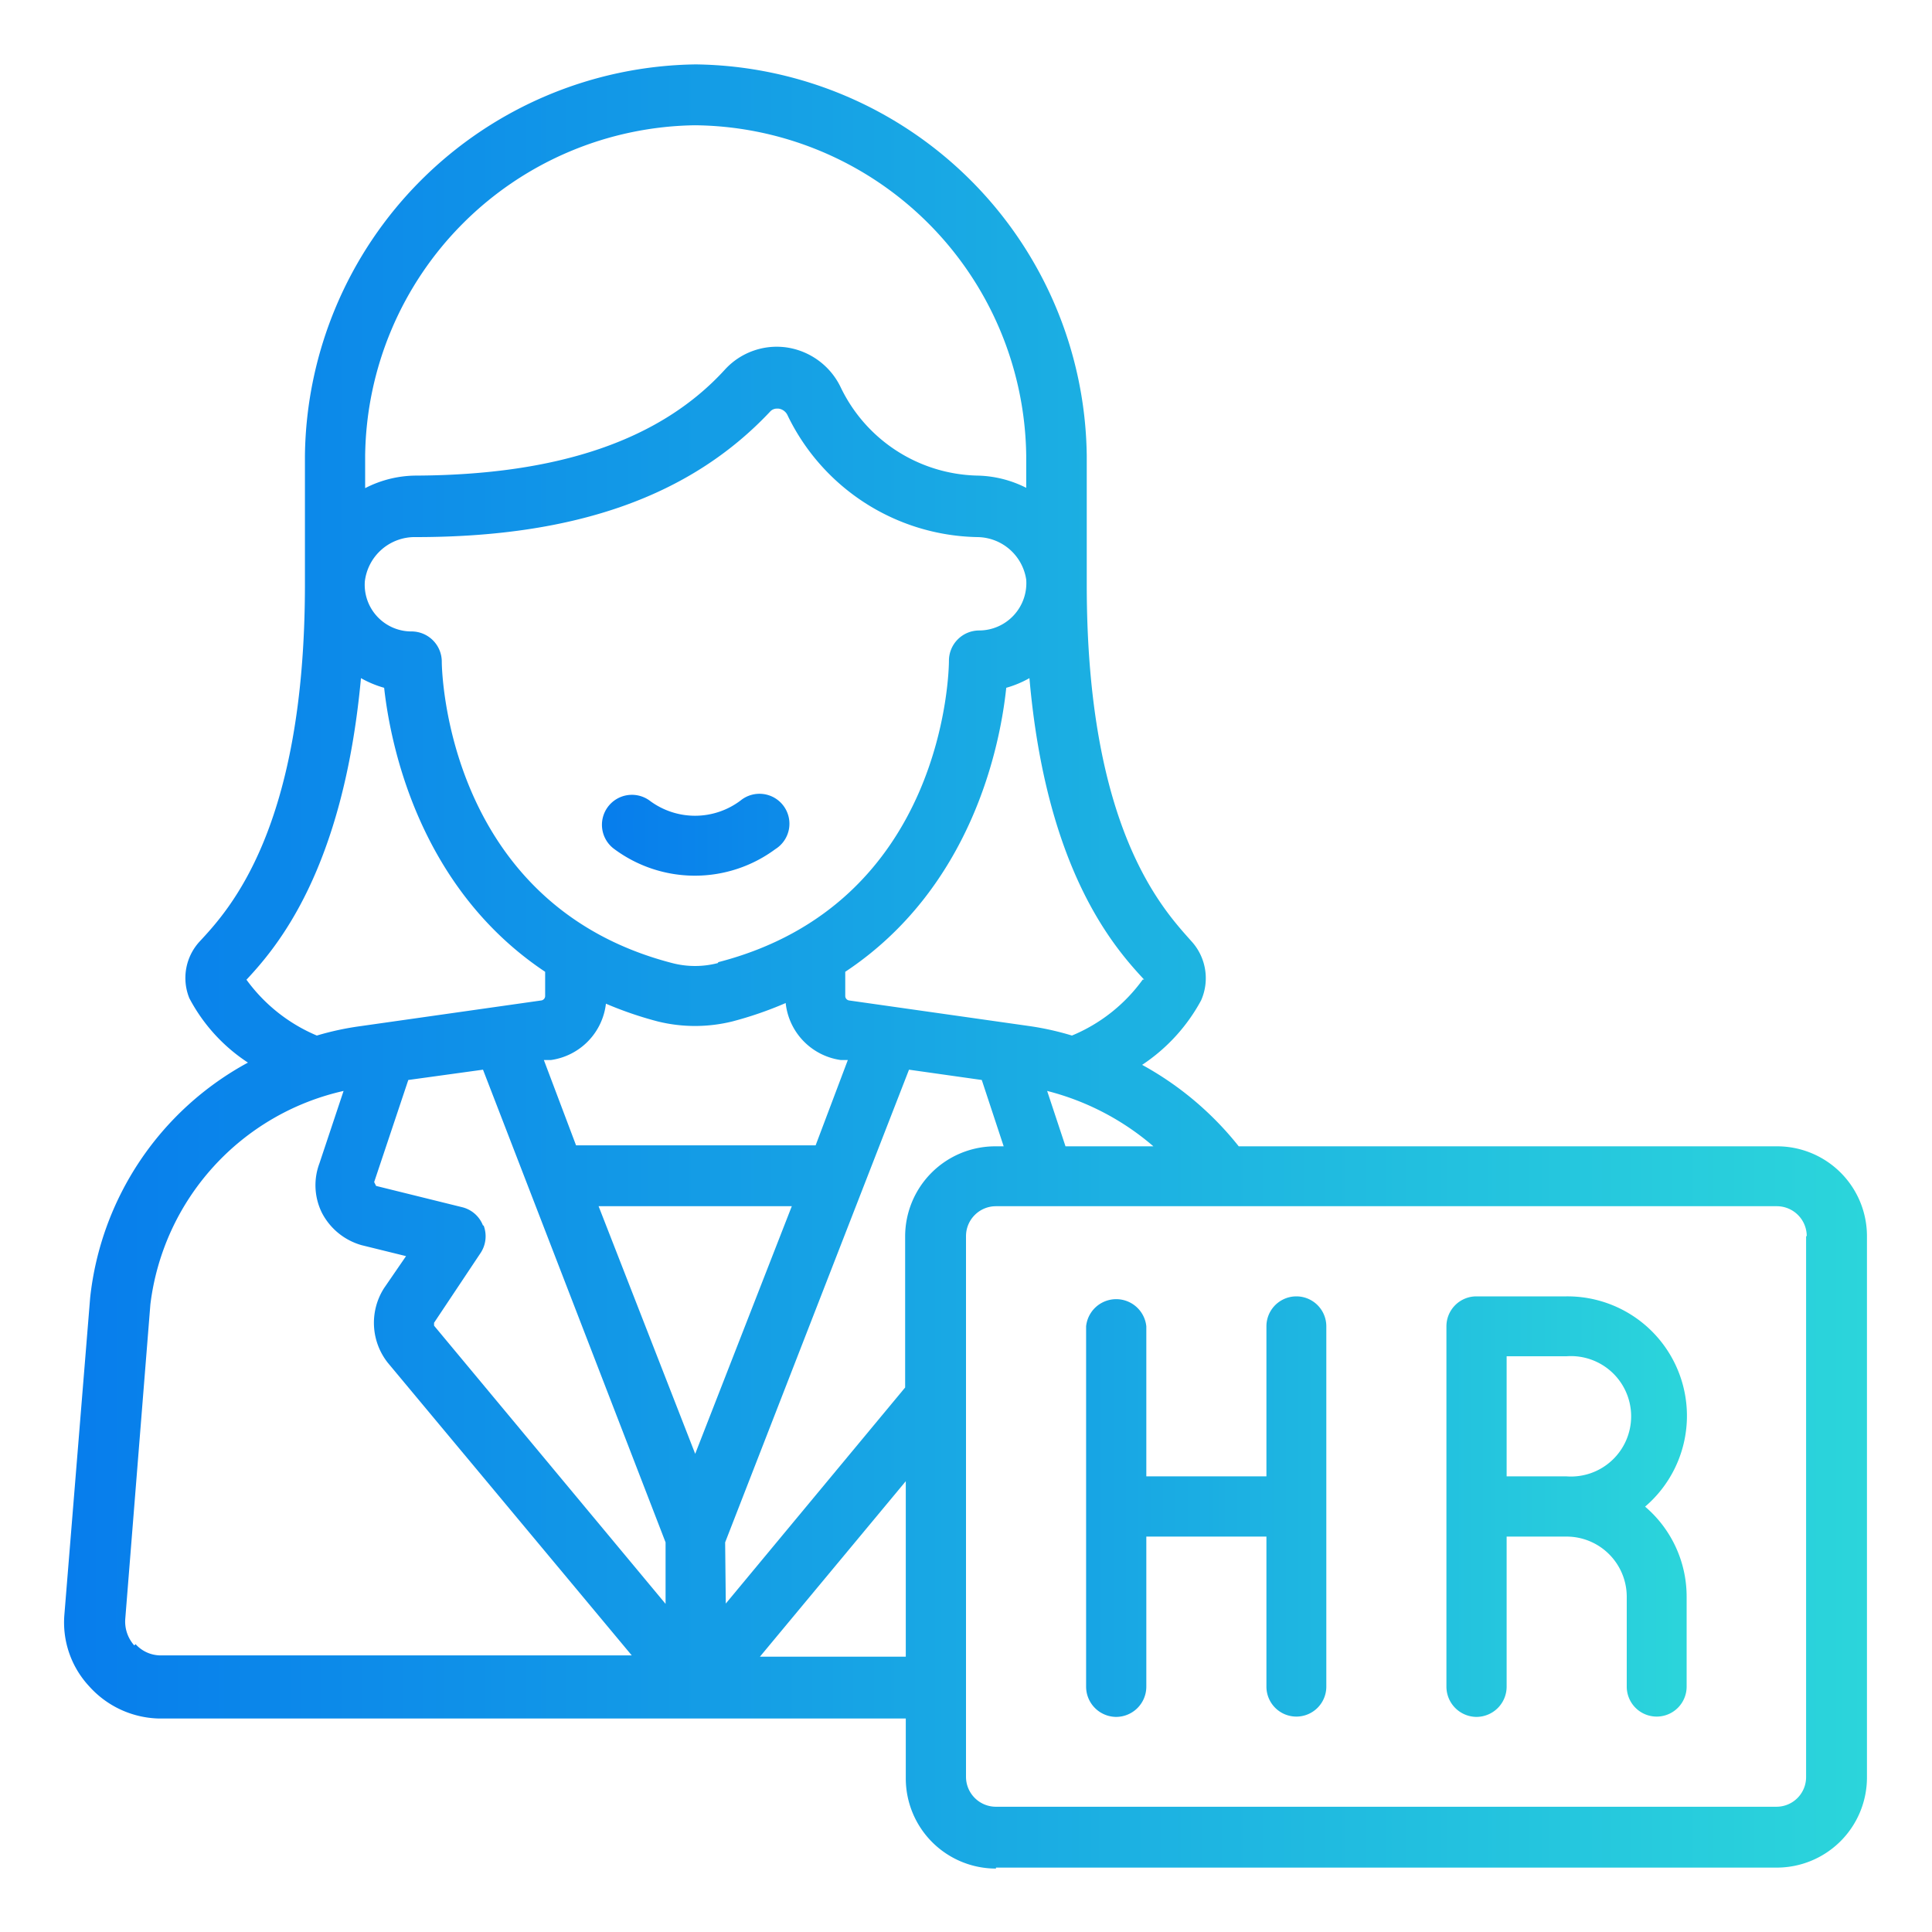 <svg xmlns="http://www.w3.org/2000/svg" xmlns:xlink="http://www.w3.org/1999/xlink" viewBox="0 0 60 60"><defs><style>.cls-1{fill:url(#linear-gradient);}.cls-2{fill:url(#linear-gradient-2);}</style><linearGradient id="linear-gradient" x1="2.02" y1="30" x2="57.98" y2="30" gradientUnits="userSpaceOnUse"><stop offset="0" stop-color="#077dec"/><stop offset="1" stop-color="#2bd5db"/></linearGradient><linearGradient id="linear-gradient-2" x1="18.71" y1="39" x2="52.38" y2="39" xlink:href="#linear-gradient"/></defs><g id="Layer_9" data-name="Layer 9"><path class="cls-1" d="M30.93,58H55.18a2.8,2.8,0,0,0,2.8-2.8V38.39a2.79,2.79,0,0,0-2.8-2.79H38.47a9.9,9.9,0,0,0-3-2.53,5.58,5.58,0,0,0,1.83-2A1.7,1.7,0,0,0,37,29.23c-.89-1-3.25-3.49-3.25-11.07v-4A12.3,12.3,0,0,0,21.61,2,12.3,12.3,0,0,0,9.47,14.15v4c0,7.58-2.36,10.11-3.28,11.1A1.67,1.67,0,0,0,5.88,31a5.39,5.39,0,0,0,1.82,2,9.46,9.46,0,0,0-4.9,7.3L2,50.14a2.91,2.91,0,0,0,.77,2.23,3,3,0,0,0,2.16,1H28.13v1.86a2.8,2.8,0,0,0,2.8,2.8ZM15,38.06a.93.93,0,0,0-.65-.57l-2.67-.66-.06-.12,1.06-3.17L15,33.22,20.67,47.9v1.91l-7.19-8.64v-.09l1.44-2.16a.94.94,0,0,0,.1-.86Zm7.29-8.15a2.81,2.81,0,0,1-1.41,0c-7-1.81-7.16-9.06-7.16-9.36a.94.94,0,0,0-.93-.94,1.45,1.45,0,0,1-1.46-1.55,1.56,1.56,0,0,1,1.58-1.38c5,0,8.55-1.29,11-3.89a.28.28,0,0,1,.22-.1h.05a.36.36,0,0,1,.27.19,6.68,6.68,0,0,0,5.91,3.8A1.55,1.55,0,0,1,31.87,18a1.47,1.47,0,0,1-1.47,1.58.94.94,0,0,0-.93.94c0,.3-.12,7.54-7.16,9.36Zm-3.52,1.24a11.47,11.47,0,0,0,1.65.57,4.83,4.83,0,0,0,2.33,0,11.47,11.47,0,0,0,1.65-.57,2,2,0,0,0,1.71,1.77l.22,0-1,2.65H17.89l-1-2.65.22,0a2,2,0,0,0,1.71-1.77Zm2.82,14-3-7.69h6Zm.93,2.75,5.71-14.68,2.26.32.68,2.06h-.26a2.8,2.8,0,0,0-2.8,2.79v4.7L22.54,49.8Zm33.57-9.51V55.18a.92.92,0,0,1-.93.93H30.93a.93.93,0,0,1-.93-.93V38.39a.93.93,0,0,1,.93-.93H55.18a.93.93,0,0,1,.93.93Zm-23-2.79-.57-1.72a8.11,8.11,0,0,1,3.3,1.72Zm2.4-5.18a5.14,5.14,0,0,1-2.2,1.74A8.9,8.9,0,0,0,32,31.87l-5.63-.8a.14.14,0,0,1-.12-.14v-.75c3.92-2.6,4.81-7,5-8.82a3.23,3.23,0,0,0,.72-.3c.52,5.94,2.6,8.33,3.56,9.36Zm-14-26.53A10.39,10.39,0,0,1,31.87,14.15v1a3.49,3.49,0,0,0-1.52-.38,4.83,4.83,0,0,1-4.25-2.76,2.22,2.22,0,0,0-1.67-1.22,2.18,2.18,0,0,0-1.91.68c-2,2.2-5.18,3.28-9.6,3.3a3.48,3.48,0,0,0-1.58.39V14.15A10.39,10.39,0,0,1,21.61,3.89ZM7.66,30.42c.93-1,3-3.39,3.55-9.36a3.23,3.23,0,0,0,.72.3c.2,1.81,1.1,6.22,5,8.82v.75a.14.14,0,0,1-.12.14l-5.63.8a8.9,8.9,0,0,0-1.34.29,5.19,5.19,0,0,1-2.19-1.74ZM4.17,51.1a1.11,1.11,0,0,1-.28-.82l.78-9.77a7.76,7.76,0,0,1,6-6.63l-.75,2.25A1.93,1.93,0,0,0,10,37.67a2,2,0,0,0,1.23,1l1.38.34L11.93,40a2,2,0,0,0,.12,2.33l7.57,9.08H5a1.05,1.05,0,0,1-.79-.35Zm19.43.35L28.13,46v5.45Zm0,0"/><path class="cls-2" d="M23,24.86a2.35,2.35,0,0,1-2.83,0,.93.93,0,1,0-1.09,1.51,4.2,4.2,0,0,0,5,0A.93.93,0,1,0,23,24.86ZM34.66,53.32a.94.94,0,0,0,.94-.94V47.72h3.73v4.66a.93.93,0,1,0,1.86,0V41.19a.93.93,0,1,0-1.86,0v4.66H35.6V41.19a.94.94,0,0,0-1.87,0V52.38a.94.94,0,0,0,.93.94Zm11.19,0a.94.94,0,0,0,.94-.94V47.72h1.86a1.87,1.87,0,0,1,1.87,1.87v2.79a.93.93,0,1,0,1.86,0V49.59a3.67,3.67,0,0,0-1.29-2.8,3.71,3.71,0,0,0-2.44-6.53h-2.8a.93.93,0,0,0-.93.93V52.38a.94.94,0,0,0,.93.94Zm.94-11.2h1.86a1.87,1.87,0,1,1,0,3.73H46.79Zm0,0"/></g></svg>